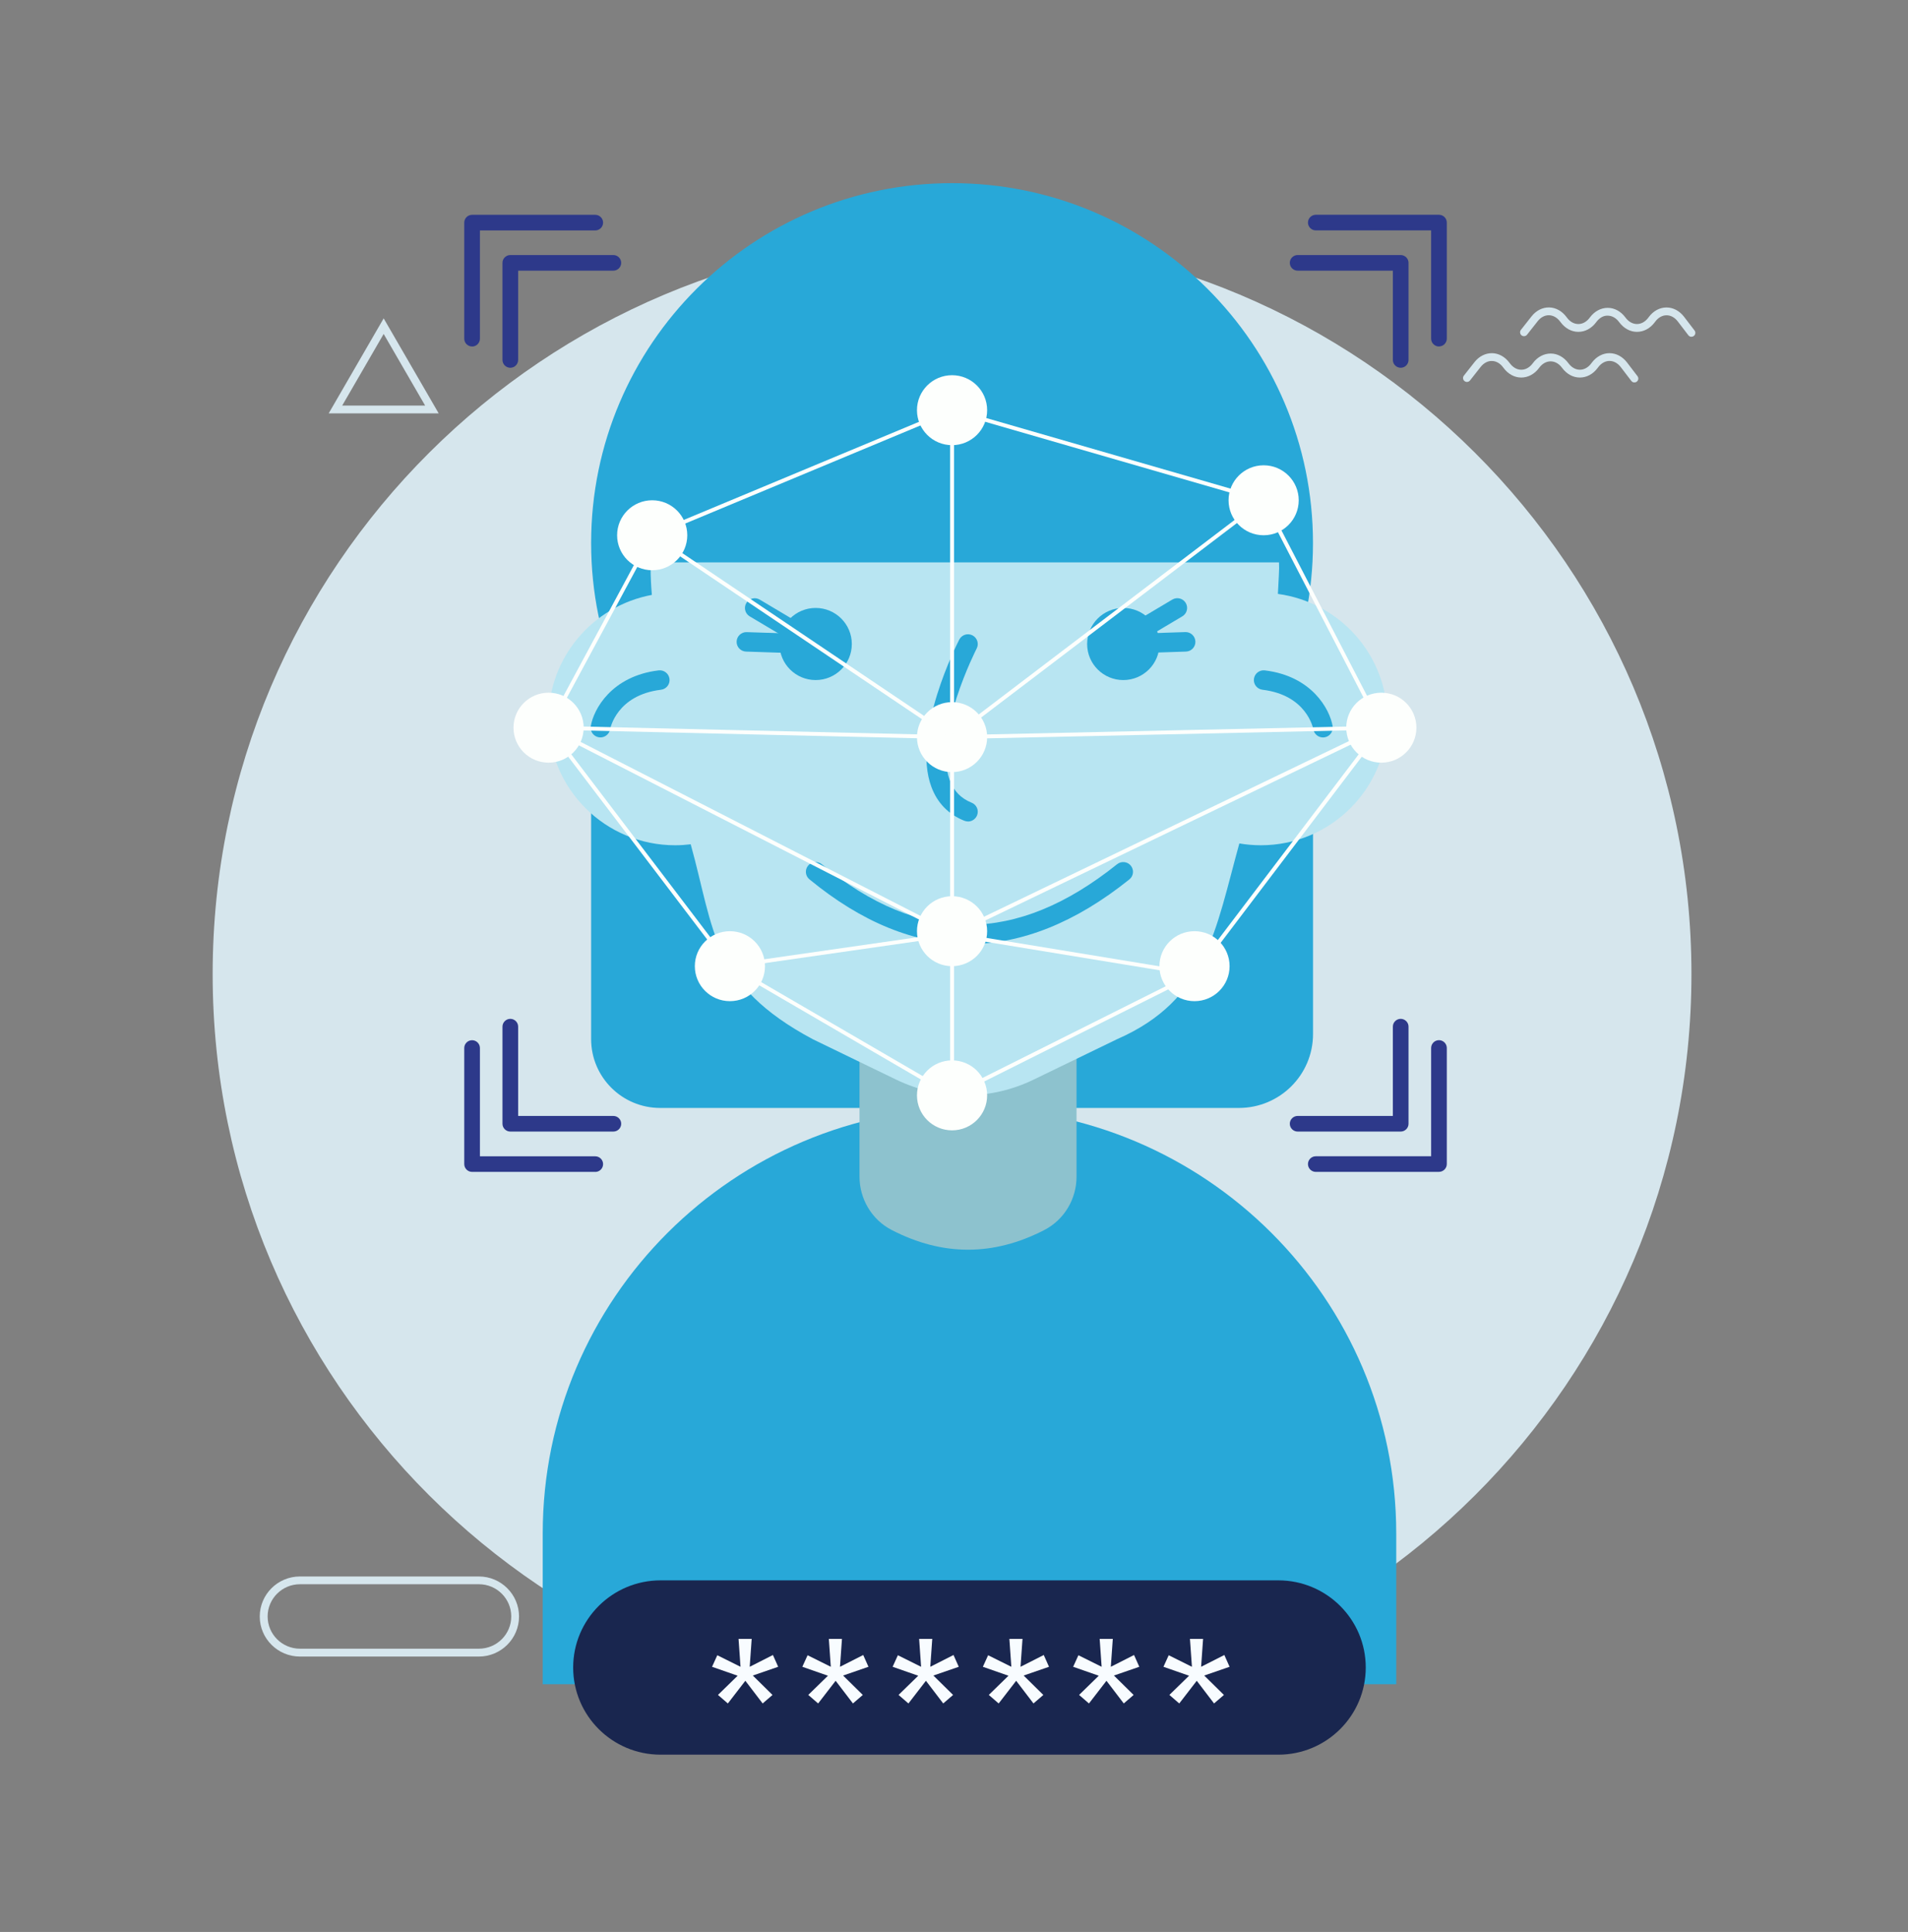 <svg width="323" height="327" viewBox="0 0 323 327" fill="none" xmlns="http://www.w3.org/2000/svg">
<rect x="0" y="0" width="323" height="327" fill="#808080" stroke="none"/>
<g clip-path="url(#clip0_555_72)">
<path d="M161.17 289.661C230.3 289.661 286.341 233.787 286.341 164.863C286.341 95.939 230.3 40.065 161.17 40.065C92.041 40.065 36 95.939 36 164.863C36 233.787 92.041 289.661 161.17 289.661Z" fill="#D6E6ED"/>
<path d="M100.07 115.107V175.875C100.07 182.311 105.303 187.528 111.758 187.528H209.733C216.657 187.528 222.279 181.931 222.279 175.02V115.107H100.07Z" fill="#28A8D8"/>
<path d="M161.17 152.838C194.915 152.838 222.271 125.563 222.271 91.919C222.271 58.274 194.915 31 161.17 31C127.426 31 100.07 58.274 100.07 91.919C100.07 125.563 127.426 152.838 161.17 152.838Z" fill="#28A8D8"/>
<path d="M164.124 187.528C204 187.528 236.365 219.805 236.365 259.554V285.07H91.876V259.554C91.876 219.797 124.248 187.528 164.116 187.528H164.124Z" fill="#28A8D8"/>
<path d="M145.504 173.737V199.158C145.504 202.942 147.585 206.449 150.959 208.191C159.567 212.632 168.182 212.632 176.789 208.191C180.164 206.449 182.244 202.942 182.244 199.158V173.737C182.244 168.101 177.662 163.525 172.001 163.525H155.747C150.094 163.525 145.504 168.093 145.504 173.737Z" fill="#8DC2CE"/>
<path d="M234.872 121.693C234.872 133.497 225.272 143.068 213.441 143.068C212.203 143.068 210.988 142.957 209.805 142.759C205.763 157.342 204.286 169.264 189.104 175.891L184.039 178.345L174.971 182.739C167.634 186.293 159.066 186.293 151.722 182.739L147.299 180.601L137.588 175.891C120.413 166.723 120.969 157.429 116.927 142.902C116.07 143.005 115.196 143.068 114.299 143.068C102.46 143.068 92.86 133.505 92.86 121.693C92.86 111.235 100.396 102.543 110.353 100.69C110.226 99.202 110.138 97.698 110.138 96.178C110.138 93.257 110.385 90.391 110.853 87.604C113.195 73.695 121.152 61.677 132.316 53.958C138.406 49.739 145.465 46.794 153.079 45.527C155.866 45.052 158.733 44.815 161.647 44.815C185.412 44.815 207.78 60.861 214.497 82.688C215.823 86.987 216.538 91.515 216.538 96.178C216.538 96.178 216.498 97.777 216.332 100.524C226.797 101.941 234.856 110.879 234.856 121.693H234.872Z" fill="#B8E5F2"/>
<path d="M101.642 124.812C101.547 124.812 101.452 124.805 101.356 124.789C100.459 124.63 99.864 123.791 100.015 122.897C100.491 120.055 103.508 114.434 111.496 113.468C112.401 113.357 113.227 114.006 113.338 114.909C113.45 115.811 112.806 116.635 111.893 116.745C104.437 117.648 103.318 123.221 103.278 123.459C103.135 124.25 102.436 124.812 101.65 124.812H101.642Z" fill="#28A8D8"/>
<path d="M223.962 124.82C223.176 124.82 222.477 124.258 222.334 123.451C222.287 123.19 221.159 117.64 213.719 116.745C212.814 116.635 212.163 115.811 212.274 114.909C212.385 114.006 213.203 113.365 214.116 113.468C222.096 114.434 225.114 120.055 225.598 122.897C225.749 123.791 225.145 124.646 224.24 124.797C224.145 124.812 224.057 124.82 223.962 124.82Z" fill="#28A8D8"/>
<path d="M138.08 115.106C141.461 115.106 144.202 112.374 144.202 109.003C144.202 105.632 141.461 102.899 138.08 102.899C134.699 102.899 131.958 105.632 131.958 109.003C131.958 112.374 134.699 115.106 138.08 115.106Z" fill="#28A8D8"/>
<path d="M190.161 115.106C193.542 115.106 196.282 112.374 196.282 109.003C196.282 105.632 193.542 102.899 190.161 102.899C186.779 102.899 184.039 105.632 184.039 109.003C184.039 112.374 186.779 115.106 190.161 115.106Z" fill="#28A8D8"/>
<path d="M163.95 159.78C154.898 159.78 145.901 156.131 137.024 148.831C136.318 148.254 136.222 147.209 136.802 146.512C137.382 145.807 138.43 145.712 139.128 146.29C155.724 159.946 172.073 159.939 189.112 146.274C189.827 145.704 190.867 145.815 191.439 146.528C192.011 147.24 191.899 148.277 191.185 148.847C182.093 156.139 172.986 159.788 163.942 159.788L163.95 159.78Z" fill="#28A8D8"/>
<path d="M163.87 139.039C163.664 139.039 163.457 138.999 163.251 138.92C160.567 137.843 158.693 135.92 157.677 133.204C154.286 124.124 162.068 108.9 162.393 108.251C162.814 107.443 163.807 107.119 164.625 107.538C165.435 107.958 165.76 108.947 165.339 109.763C165.268 109.905 157.899 124.337 160.782 132.056C161.464 133.885 162.679 135.136 164.49 135.864C165.339 136.205 165.744 137.162 165.403 138.01C165.141 138.651 164.521 139.047 163.87 139.047V139.039Z" fill="#28A8D8"/>
<path d="M106.661 95.188H218.936C218.936 95.188 220.627 55.74 190.153 44.815C159.678 33.882 123.557 51.86 123.557 51.86L106.653 83.4V95.188H106.661Z" fill="#28A8D8"/>
<path d="M161.171 75.349C164.451 75.349 167.11 72.698 167.11 69.427C167.11 66.157 164.451 63.506 161.171 63.506C157.89 63.506 155.231 66.157 155.231 69.427C155.231 72.698 157.89 75.349 161.171 75.349Z" fill="#FDFFFD"/>
<path d="M110.408 96.518C113.689 96.518 116.348 93.867 116.348 90.597C116.348 87.326 113.689 84.675 110.408 84.675C107.128 84.675 104.469 87.326 104.469 90.597C104.469 93.867 107.128 96.518 110.408 96.518Z" fill="#FDFFFD"/>
<path d="M213.918 90.597C217.198 90.597 219.857 87.945 219.857 84.675C219.857 81.405 217.198 78.753 213.918 78.753C210.638 78.753 207.979 81.405 207.979 84.675C207.979 87.945 210.638 90.597 213.918 90.597Z" fill="#FDFFFD"/>
<path d="M123.565 169.455C126.845 169.455 129.505 166.803 129.505 163.533C129.505 160.263 126.845 157.611 123.565 157.611C120.285 157.611 117.626 160.263 117.626 163.533C117.626 166.803 120.285 169.455 123.565 169.455Z" fill="#FDFFFD"/>
<path d="M92.868 129.087C96.148 129.087 98.808 126.436 98.808 123.166C98.808 119.895 96.148 117.244 92.868 117.244C89.588 117.244 86.929 119.895 86.929 123.166C86.929 126.436 89.588 129.087 92.868 129.087Z" fill="#FDFFFD"/>
<path d="M233.84 129.087C237.12 129.087 239.779 126.436 239.779 123.166C239.779 119.895 237.12 117.244 233.84 117.244C230.56 117.244 227.901 119.895 227.901 123.166C227.901 126.436 230.56 129.087 233.84 129.087Z" fill="#FDFFFD"/>
<path d="M202.214 169.455C205.494 169.455 208.153 166.803 208.153 163.533C208.153 160.263 205.494 157.611 202.214 157.611C198.934 157.611 196.274 160.263 196.274 163.533C196.274 166.803 198.934 169.455 202.214 169.455Z" fill="#FDFFFD"/>
<path d="M161.171 130.687C164.451 130.687 167.11 128.035 167.11 124.765C167.11 121.494 164.451 118.843 161.171 118.843C157.89 118.843 155.231 121.494 155.231 124.765C155.231 128.035 157.89 130.687 161.171 130.687Z" fill="#FDFFFD"/>
<path d="M161.171 163.533C164.451 163.533 167.11 160.882 167.11 157.611C167.11 154.341 164.451 151.69 161.171 151.69C157.89 151.69 155.231 154.341 155.231 157.611C155.231 160.882 157.89 163.533 161.171 163.533Z" fill="#FDFFFD"/>
<path d="M161.171 191.32C164.451 191.32 167.11 188.669 167.11 185.399C167.11 182.128 164.451 179.477 161.171 179.477C157.89 179.477 155.231 182.128 155.231 185.399C155.231 188.669 157.89 191.32 161.171 191.32Z" fill="#FDFFFD"/>
<path d="M161.504 185.977L123.303 163.731L92.479 123.198L92.582 123.008L110.178 90.328L110.289 90.28L161.512 68.921V185.969L161.504 185.977ZM123.788 163.28L160.837 184.829V69.918L110.639 90.85L93.257 123.134L123.788 163.28Z" fill="#FDFFFD"/>
<path d="M161.321 185.7L161.02 185.106L201.999 164.602L233.451 123.134L213.687 84.952L161.083 69.744L161.266 69.111L214.148 84.39L234.229 123.198L234.11 123.364L202.436 165.124L202.365 165.156L161.321 185.7Z" fill="#FDFFFD"/>
<path d="M202.166 165.188L161.171 158.466L123.613 163.858L123.518 163.208L161.179 157.793L161.226 157.801L202.269 164.538L202.166 165.188Z" fill="#FDFFFD"/>
<path d="M191.677 109.09C191.113 109.09 190.565 108.805 190.256 108.283C189.787 107.499 190.041 106.485 190.827 106.018L198.458 101.482C199.244 101.015 200.26 101.268 200.729 102.052C201.197 102.836 200.943 103.849 200.157 104.316L192.527 108.853C192.265 109.011 191.971 109.082 191.685 109.082L191.677 109.09Z" fill="#28A8D8"/>
<path d="M191.836 110.578C190.947 110.578 190.216 109.874 190.184 108.979C190.153 108.069 190.867 107.309 191.78 107.277L200.658 106.984C200.658 106.984 200.697 106.984 200.713 106.984C201.602 106.984 202.333 107.689 202.365 108.583C202.397 109.494 201.682 110.254 200.769 110.285L191.892 110.578C191.892 110.578 191.852 110.578 191.836 110.578Z" fill="#28A8D8"/>
<path d="M135.388 109.09C135.102 109.09 134.809 109.019 134.547 108.86L126.916 104.324C126.13 103.857 125.876 102.844 126.344 102.06C126.813 101.276 127.829 101.023 128.615 101.49L136.246 106.026C137.032 106.493 137.286 107.507 136.818 108.29C136.508 108.805 135.96 109.098 135.396 109.098L135.388 109.09Z" fill="#28A8D8"/>
<path d="M135.23 110.578C135.23 110.578 135.19 110.578 135.174 110.578L126.297 110.285C125.384 110.254 124.669 109.494 124.701 108.583C124.732 107.673 125.511 106.96 126.408 106.992L135.285 107.285C136.198 107.317 136.913 108.077 136.881 108.987C136.849 109.882 136.119 110.586 135.23 110.586V110.578Z" fill="#28A8D8"/>
<path d="M161.17 158.498L91.439 122.802L160.059 124.409L110.234 90.866L110.607 90.32L161.17 124.361L213.727 84.414L214.124 84.936L162.187 124.417L235.364 122.81L161.17 158.506V158.498ZM94.305 123.53L161.178 157.762L232.323 123.53L162.219 125.074L162.29 125.121L161.17 125.098L160.162 125.121L160.218 125.074L94.297 123.53H94.305Z" fill="#FDFFFD"/>
<path d="M216.403 267.487H111.83C103.656 267.487 97.029 274.092 97.029 282.239C97.029 290.387 103.656 296.992 111.83 296.992H216.403C224.577 296.992 231.204 290.387 231.204 282.239C231.204 274.092 224.577 267.487 216.403 267.487Z" fill="#19264F"/>
<path d="M121.541 286.882L124.876 283.629L120.54 282.117L121.43 280.161L125.36 282.117L125.027 277.39H127.25L126.916 282.117L130.847 280.122L131.736 282.117L127.44 283.597L130.775 286.882L129.108 288.323L126.178 284.484L123.216 288.323L121.549 286.882H121.541Z" fill="#F8FCFF"/>
<path d="M136.826 286.882L140.161 283.629L135.825 282.117L136.715 280.161L140.645 282.117L140.311 277.39H142.535L142.201 282.117L146.132 280.122L147.021 282.117L142.725 283.597L146.06 286.882L144.393 288.323L141.463 284.484L138.501 288.323L136.834 286.882H136.826Z" fill="#F8FCFF"/>
<path d="M152.111 286.882L155.446 283.629L151.11 282.117L152 280.161L155.93 282.117L155.597 277.39H157.82L157.486 282.117L161.417 280.122L162.306 282.117L158.01 283.597L161.345 286.882L159.678 288.323L156.748 284.484L153.786 288.323L152.119 286.882H152.111Z" fill="#F8FCFF"/>
<path d="M167.388 286.882L170.723 283.629L166.387 282.117L167.277 280.161L171.207 282.117L170.874 277.39H173.097L172.763 282.117L176.694 280.122L177.583 282.117L173.288 283.597L176.622 286.882L174.955 288.323L172.025 284.484L169.063 288.323L167.396 286.882H167.388Z" fill="#F8FCFF"/>
<path d="M182.673 286.882L186.008 283.629L181.672 282.117L182.562 280.161L186.492 282.117L186.159 277.39H188.382L188.048 282.117L191.979 280.122L192.868 282.117L188.572 283.597L191.907 286.882L190.24 288.323L187.31 284.484L184.348 288.323L182.681 286.882H182.673Z" fill="#F8FCFF"/>
<path d="M197.958 286.882L201.293 283.629L196.958 282.117L197.847 280.161L201.777 282.117L201.444 277.39H203.667L203.334 282.117L207.264 280.122L208.153 282.117L203.858 283.597L207.193 286.882L205.525 288.323L202.595 284.484L199.633 288.323L197.966 286.882H197.958Z" fill="#F8FCFF"/>
<path d="M86.389 62.247C85.659 62.247 85.063 61.653 85.063 60.925V44.49C85.063 43.762 85.659 43.168 86.389 43.168H103.834C104.564 43.168 105.16 43.762 105.16 44.49C105.16 45.218 104.564 45.812 103.834 45.812H87.715V60.925C87.715 61.653 87.12 62.247 86.389 62.247Z" fill="#2D398A"/>
<path d="M79.918 58.645C79.187 58.645 78.592 58.051 78.592 57.323V37.682C78.592 36.953 79.187 36.36 79.918 36.36H100.769C101.499 36.36 102.095 36.953 102.095 37.682C102.095 38.41 101.499 39.004 100.769 39.004H81.244V57.331C81.244 58.059 80.648 58.653 79.918 58.653V58.645Z" fill="#2D398A"/>
<path d="M237.119 62.247C236.389 62.247 235.793 61.653 235.793 60.925V45.812H219.674C218.944 45.812 218.348 45.218 218.348 44.49C218.348 43.761 218.944 43.168 219.674 43.168H237.119C237.85 43.168 238.445 43.761 238.445 44.49V60.925C238.445 61.653 237.85 62.247 237.119 62.247Z" fill="#2D398A"/>
<path d="M243.599 58.645C242.868 58.645 242.273 58.051 242.273 57.323V38.996H222.747C222.017 38.996 221.421 38.402 221.421 37.674C221.421 36.945 222.017 36.352 222.747 36.352H243.599C244.329 36.352 244.925 36.945 244.925 37.674V57.315C244.925 58.043 244.329 58.637 243.599 58.637V58.645Z" fill="#2D398A"/>
<path d="M237.119 191.526H219.674C218.944 191.526 218.348 190.932 218.348 190.204C218.348 189.476 218.944 188.882 219.674 188.882H235.793V173.769C235.793 173.041 236.389 172.447 237.119 172.447C237.85 172.447 238.445 173.041 238.445 173.769V190.204C238.445 190.932 237.85 191.526 237.119 191.526Z" fill="#2D398A"/>
<path d="M243.599 198.35H222.747C222.017 198.35 221.421 197.757 221.421 197.028C221.421 196.3 222.017 195.706 222.747 195.706H242.273V177.379C242.273 176.651 242.868 176.057 243.599 176.057C244.329 176.057 244.925 176.651 244.925 177.379V197.02C244.925 197.749 244.329 198.343 243.599 198.343V198.35Z" fill="#2D398A"/>
<path d="M103.834 191.526H86.389C85.659 191.526 85.063 190.932 85.063 190.204V173.769C85.063 173.041 85.659 172.447 86.389 172.447C87.12 172.447 87.715 173.041 87.715 173.769V188.882H103.834C104.564 188.882 105.16 189.476 105.16 190.204C105.16 190.932 104.564 191.526 103.834 191.526Z" fill="#2D398A"/>
<path d="M100.769 198.35H79.918C79.187 198.35 78.592 197.757 78.592 197.028V177.387C78.592 176.659 79.187 176.065 79.918 176.065C80.648 176.065 81.244 176.659 81.244 177.387V195.714H100.769C101.499 195.714 102.095 196.308 102.095 197.036C102.095 197.765 101.499 198.358 100.769 198.358V198.35Z" fill="#2D398A"/>
<path d="M286.341 57.006C286.142 57.006 285.944 56.919 285.817 56.745L284.03 54.41C283.514 53.737 282.839 53.364 282.124 53.364C281.41 53.364 280.727 53.745 280.219 54.425L280.1 54.584C279.337 55.589 278.258 56.167 277.122 56.167C277.122 56.167 277.106 56.167 277.098 56.167C275.955 56.167 274.867 55.565 274.105 54.528C273.589 53.824 272.906 53.436 272.175 53.428C271.453 53.388 270.77 53.8 270.246 54.489L270.182 54.576C269.42 55.589 268.332 56.167 267.205 56.167C267.205 56.167 267.189 56.167 267.181 56.167C266.037 56.167 264.95 55.565 264.187 54.528L264.132 54.457C263.624 53.76 262.941 53.372 262.218 53.357C262.21 53.357 262.194 53.357 262.186 53.357C261.488 53.357 260.821 53.713 260.313 54.362L258.51 56.65C258.288 56.935 257.867 56.99 257.581 56.761C257.295 56.539 257.248 56.12 257.47 55.834L259.272 53.547C260.043 52.565 261.122 52.019 262.242 52.035C263.37 52.05 264.449 52.652 265.196 53.673L265.251 53.745C265.768 54.449 266.45 54.837 267.181 54.845H267.197C267.919 54.845 268.594 54.465 269.11 53.784L269.174 53.697C269.936 52.684 271.024 52.106 272.152 52.106C272.152 52.106 272.167 52.106 272.175 52.106C273.319 52.106 274.407 52.707 275.169 53.745C275.685 54.449 276.376 54.837 277.098 54.845H277.114C277.837 54.845 278.512 54.465 279.028 53.784L279.147 53.626C279.901 52.62 280.981 52.042 282.109 52.042H282.124C283.244 52.042 284.316 52.612 285.078 53.602L286.865 55.937C287.087 56.23 287.032 56.642 286.738 56.864C286.619 56.959 286.476 56.998 286.333 56.998L286.341 57.006Z" fill="#D6E6ED"/>
<path d="M276.685 64.733C276.487 64.733 276.288 64.646 276.161 64.472L274.375 62.136C273.859 61.463 273.184 61.091 272.469 61.091C271.755 61.091 271.072 61.471 270.556 62.152L270.437 62.31C269.674 63.324 268.594 63.901 267.459 63.901C267.459 63.901 267.443 63.901 267.435 63.901C266.292 63.901 265.204 63.3 264.442 62.263C263.925 61.558 263.243 61.17 262.512 61.162C262.512 61.162 262.504 61.162 262.496 61.162C261.774 61.162 261.099 61.542 260.583 62.223L260.519 62.31C259.757 63.324 258.669 63.901 257.542 63.901C257.542 63.901 257.526 63.901 257.518 63.901C256.374 63.901 255.286 63.3 254.524 62.263L254.469 62.191C253.96 61.495 253.278 61.107 252.563 61.099C251.872 61.075 251.173 61.447 250.657 62.104L248.855 64.392C248.633 64.677 248.212 64.733 247.926 64.503C247.64 64.281 247.592 63.862 247.815 63.577L249.617 61.289C250.387 60.307 251.459 59.769 252.587 59.777C253.714 59.793 254.794 60.394 255.541 61.416L255.596 61.487C256.112 62.184 256.795 62.579 257.526 62.579H257.542C258.264 62.579 258.939 62.199 259.455 61.519L259.519 61.431C260.281 60.418 261.369 59.84 262.496 59.84C262.496 59.84 262.512 59.84 262.52 59.84C263.663 59.84 264.751 60.442 265.514 61.479C266.03 62.184 266.72 62.572 267.443 62.579H267.459C268.181 62.579 268.856 62.199 269.373 61.519L269.492 61.36C270.254 60.355 271.334 59.777 272.453 59.777H272.469C273.589 59.777 274.661 60.347 275.423 61.337L277.21 63.672C277.432 63.965 277.376 64.376 277.083 64.598C276.963 64.693 276.82 64.733 276.678 64.733H276.685Z" fill="#D6E6ED"/>
<path d="M81.077 280.383H50.769C47.021 280.383 43.972 277.343 43.972 273.606C43.972 269.87 47.021 266.83 50.769 266.83H81.069C84.817 266.83 87.866 269.87 87.866 273.606C87.866 277.343 84.817 280.383 81.069 280.383H81.077ZM50.777 268.144C47.759 268.144 45.306 270.59 45.306 273.598C45.306 276.607 47.759 279.053 50.777 279.053H81.077C84.094 279.053 86.548 276.607 86.548 273.598C86.548 270.59 84.094 268.144 81.077 268.144H50.769H50.777Z" fill="#D6E6ED"/>
<path d="M74.264 69.966H55.644L64.95 53.887L74.264 69.966ZM57.939 68.644H71.969L64.95 56.523L57.931 68.644H57.939Z" fill="#D6E6ED"/>
</g>
<defs>
<clipPath id="clip0_555_72">
<rect width="251" height="266" fill="white" transform="translate(36 31)"/>
</clipPath>
</defs>
</svg>
